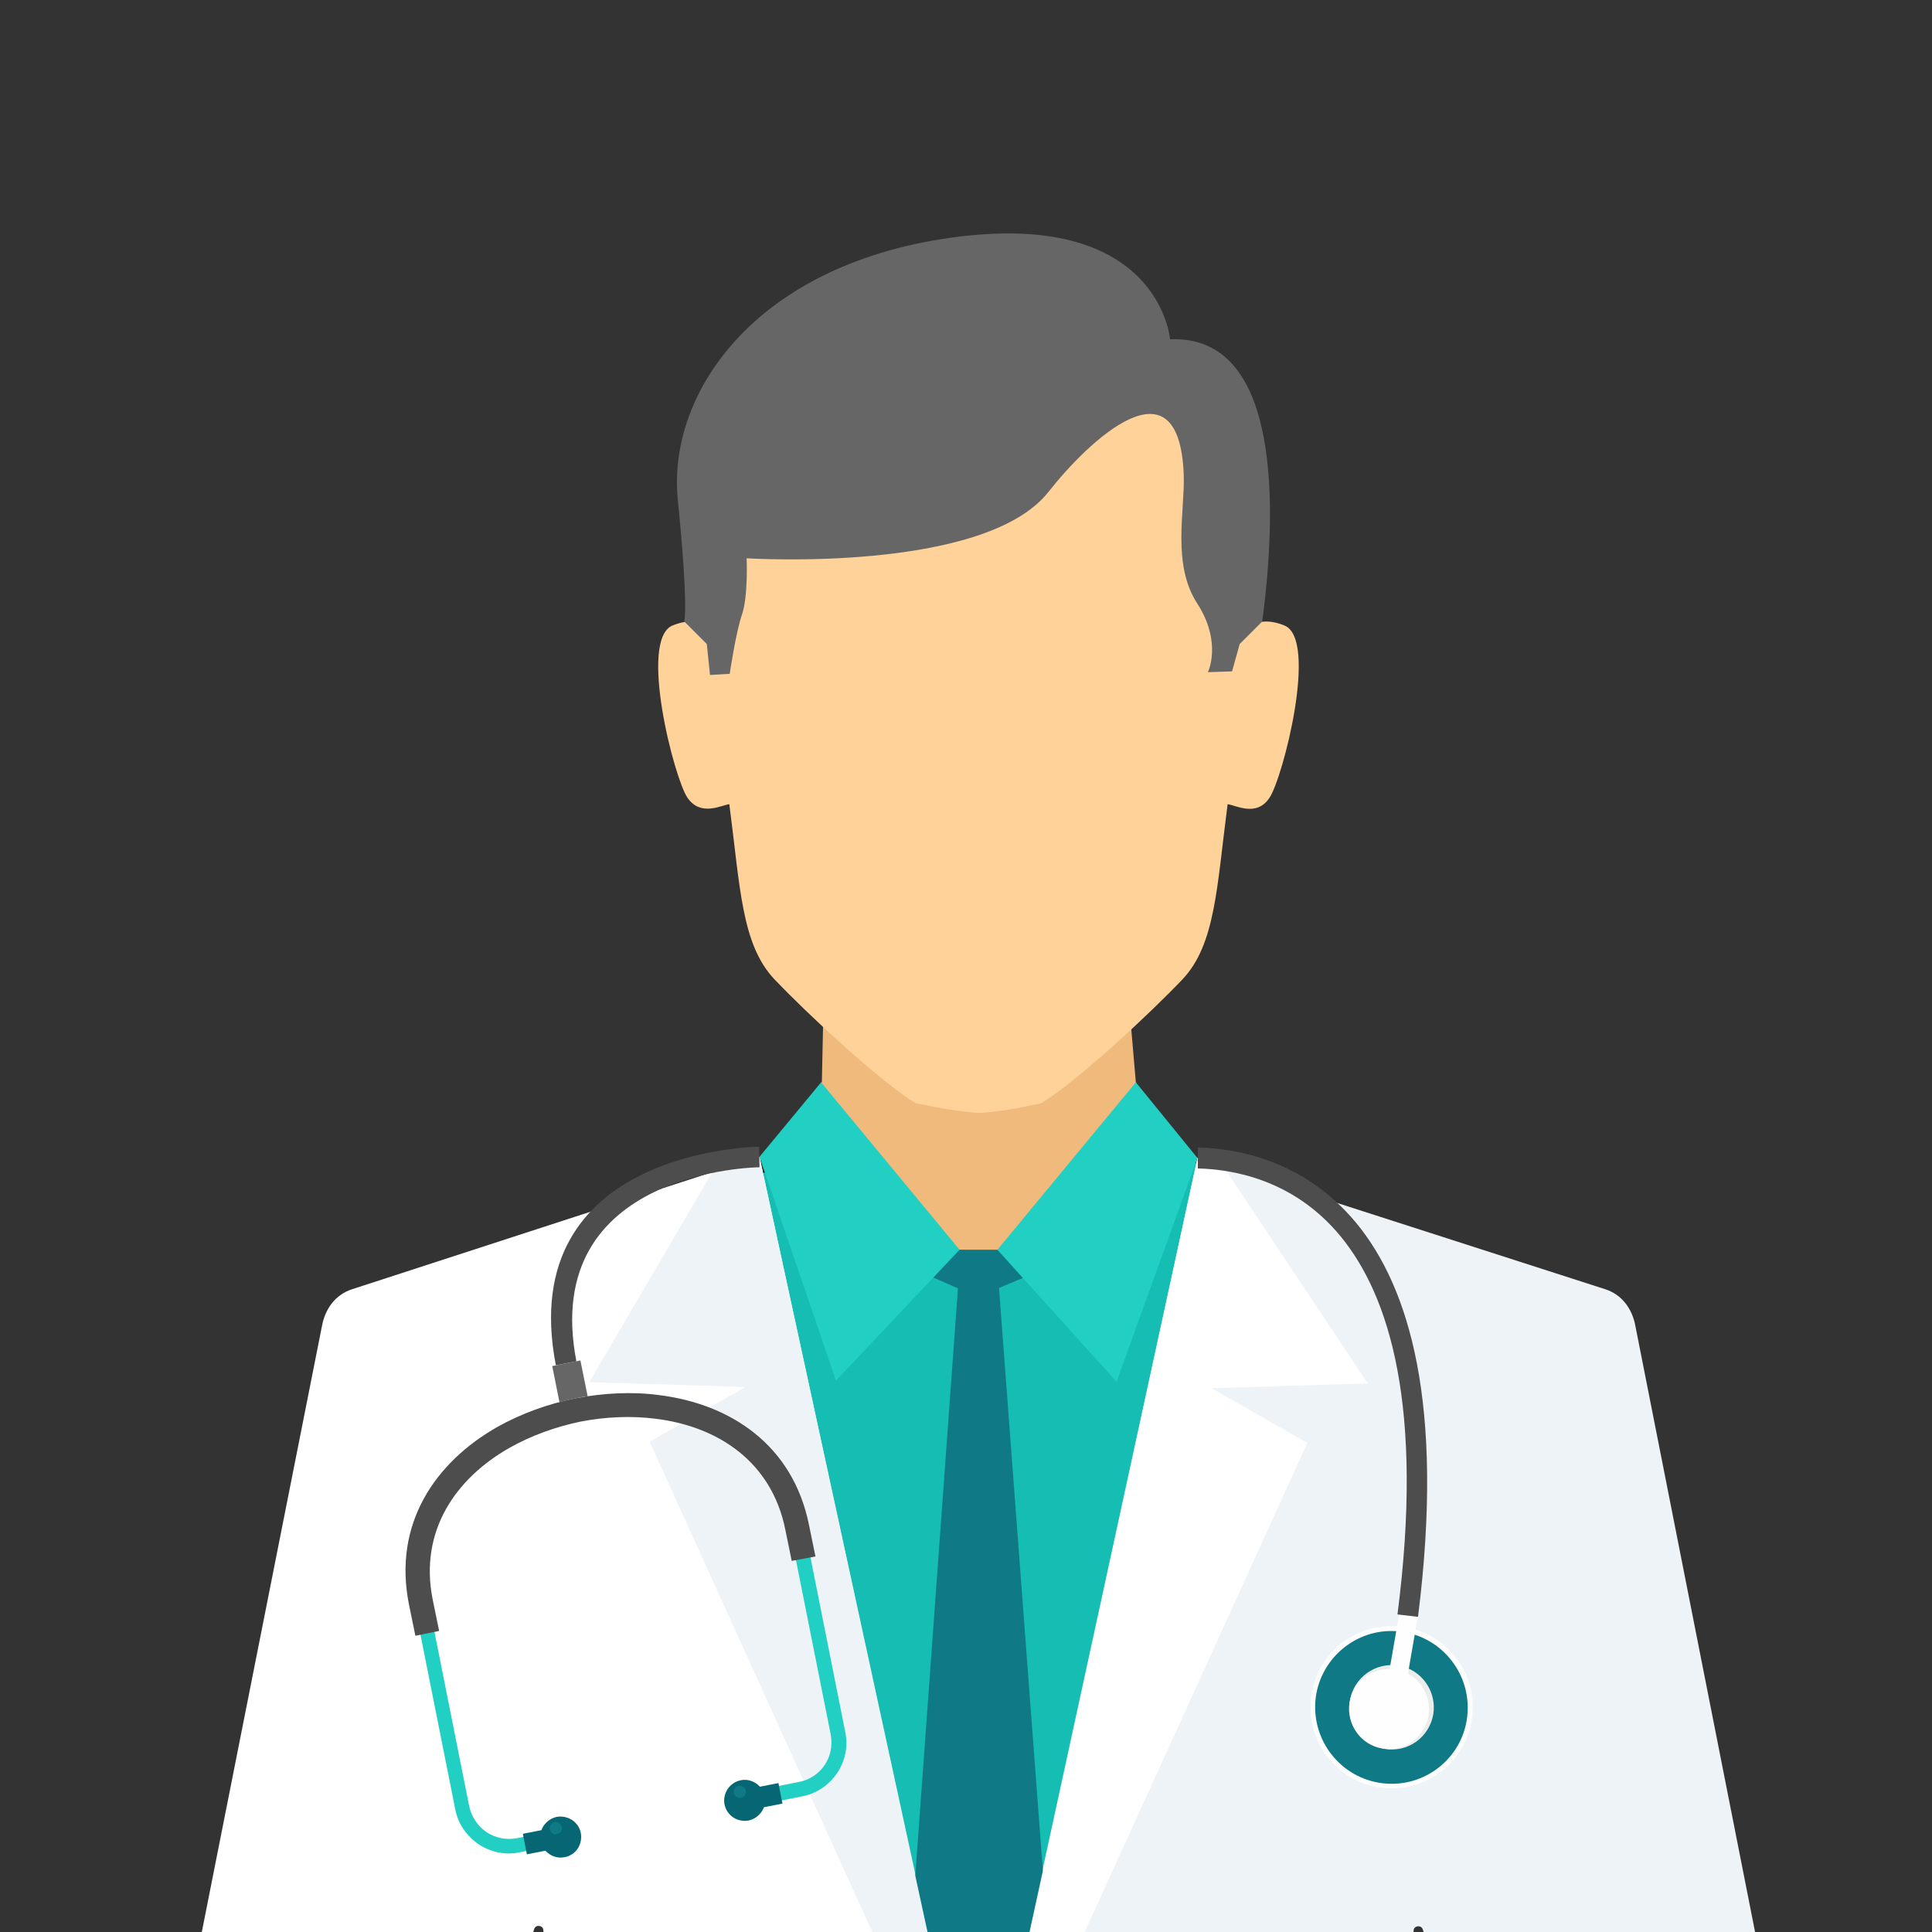 <?xml version="1.0" encoding="utf-8"?>
<!-- Generator: Adobe Illustrator 21.0.2, SVG Export Plug-In . SVG Version: 6.00 Build 0)  -->
<svg version="1.1" id="Capa_1" xmlns="http://www.w3.org/2000/svg" xmlns:xlink="http://www.w3.org/1999/xlink" x="0px" y="0px"
	 viewBox="0 0 480 480" style="enable-background:new 0 0 480 480;" xml:space="preserve">
<rect x="0" y="0" width="480" height="480" fill="#333333" stroke="none"/>
<style type="text/css">
	.st0{fill:#B3B3B3;}
	.st1{fill:#F0BA7D;}
	.st2{fill:#FED298;}
	.st3{fill:#15BDB2;}
	.st4{fill:#21D0C3;}
	.st5{fill:#FFFFFF;}
	.st6{fill:#EEF3F7;}
	.st7{fill:#D9DADA;}
	.st8{fill:#666666;}
	.st9{fill:#0F7986;}
	.st10{fill:#FEFEFE;}
	.st11{fill:#EBECEC;}
	.st12{fill:#4D4D4D;}
	.st13{fill:#076673;}
</style>
<path class="st0" d="M204,268.9c26.1,0,52.2,0,78.3,0l0.4,5.4l-38.3,58l-41.1-58.6L204,268.9L204,268.9L204,268.9z"/>
<path class="st1" d="M204.5,254.3l-0.7,32.7l-55.5,30.4v111.3h93.5h93.4V317.4l-51.6-32.1l-2.8-32.7L204.5,254.3L204.5,254.3
	L204.5,254.3z"/>
<path class="st2" d="M178.8,158.9c0,0-3.2-7-11.7-3.5c-8.5,3.5,0.4,38,3.7,42.8c3.3,4.8,8.5,1.8,10.4,1.6c2.7,20.6,3,34.8,11.2,43.5
	c7.8,8.2,25.7,25,35.1,30.8c6.4,1.3,11.1,2.1,15.6,2.4c4.5-0.2,9.2-1,15.6-2.4c9.4-5.8,27.3-22.6,35.1-30.8
	c8.2-8.7,8.5-22.9,11.2-43.5c1.9,0.2,7.2,3.3,10.4-1.6c3.3-4.8,12.2-39.4,3.7-42.8c-8.5-3.5-11.7,3.5-11.7,3.5s8.4-27.1-6.6-53.9
	c-10.3-18.3-33.8-27.8-57.7-28.5c-24,0.7-47.4,10.2-57.7,28.5C170.4,131.7,178.8,158.9,178.8,158.9L178.8,158.9L178.8,158.9z"/>
<path class="st3" d="M176.6,296.6l13.3-5.2l10.7-9.6l37.8,28.7h9.4l37.8-28.7l24,14.9l41.7,70.9l-33,179.2
	c-23.9,6.6-49.2,10.2-75.2,10.2c-21.3,0-42-2.4-61.9-6.8l-59.2-176.9L176.6,296.6L176.6,296.6z"/>
<g>
	<path class="st4" d="M297.5,287.7l-15.3-18.8l-34.4,41.6l29.6,32.8L297.5,287.7z"/>
	<path class="st4" d="M188.7,287.4l15.3-18.5l34.4,41.6L207.7,343L188.7,287.4z"/>
</g>
<path class="st5" d="M188.7,287.4L87.5,320.3c-4.1,1.3-6.7,4.8-7.5,9.1L50.1,480.2c20,19,42.9,35,67.8,47.4l14.8-48.3
	c0.2-0.6,0.7-0.9,1.3-0.8c0.6,0.1,1,0.5,1,1.1l2.1,56.7c32.7,13.3,68.4,20.7,105.9,20.7v-18.8L188.7,287.4L188.7,287.4z"/>
<g>
	<path class="st6" d="M188.7,287.4l-11.6,3.6l-30.7,52.4l38.8,1.2l-23.8,13.6l81.8,180.1L188.7,287.4L188.7,287.4z"/>
	<path class="st6" d="M297.5,287.7l101.3,32.6c4.1,1.3,6.7,4.8,7.5,9.1l29.8,150.9c-20,19-42.9,35-67.8,47.4l-14.8-48.3
		c-0.2-0.6-0.7-0.9-1.3-0.8c-0.6,0.1-1,0.5-1,1.1l-2.1,56.7c-32.7,13.3-68.4,20.7-105.9,20.7h0v-18.8L297.5,287.7L297.5,287.7z"/>
</g>
<path class="st5" d="M297.5,287.7l6.4,2l35.9,54l-38.8,1.2l23.8,13.6l-81.8,179.7L297.5,287.7L297.5,287.7L297.5,287.7L297.5,287.7z
	"/>
<path class="st7" d="M254.6,537c-3.4,0-6.2,2.8-6.2,6.2c0,3.4,2.8,6.2,6.2,6.2c3.4,0,6.2-2.8,6.2-6.2C260.8,539.7,258,537,254.6,537
	z"/>
<path class="st8" d="M300.1,167l6-0.2l1.9-6.8l5.6-5.6c3.7-27.9,4.8-71.3-22.9-70.1c0,0-2.5-31.7-52.5-25.5
	c-50,6.2-72.5,38.5-69.8,65.4c2.7,26.9,1.6,30.2,1.6,30.2l5.6,5.6l0.8,7.7l4.9-0.3c0,0,1.5-10.3,3.1-14.9c1.5-4.6,1.1-13.8,1.1-13.8
	s59,3.8,75-16.5c9.8-12.5,32.5-34.2,33.6-4.2c0.3,8.9-3,22.3,3.4,32C303.7,159.7,300.1,167,300.1,167L300.1,167L300.1,167z"/>
<path class="st9" d="M243.1,538.2l16-73.4L248.2,320l5.9-2.5l-6.3-7h-9.4l-6.5,6.9l6.1,2.7l-10.6,145.9L243.1,538.2L243.1,538.2
	L243.1,538.2z"/>
<path class="st5" d="M254.1,537c-3.1,0-5.6,2.5-5.6,5.6c0,3.1,2.5,5.6,5.6,5.6c3.1,0,5.6-2.5,5.6-5.6
	C259.7,539.5,257.2,537,254.1,537z"/>
<path class="st10" d="M342.3,444c-11-1.9-18.3-12.3-16.4-23.3c1.9-11,12.3-18.3,23.3-16.4c11,1.9,18.3,12.3,16.4,23.3
	C363.7,438.6,353.3,445.9,342.3,444L342.3,444L342.3,444z"/>
<path class="st9" d="M342.5,442.9c-10.3-1.8-17.2-11.6-15.5-21.9c1.8-10.3,11.6-17.3,21.9-15.5c10.3,1.8,17.2,11.6,15.5,21.9
	C362.7,437.7,352.9,444.7,342.5,442.9L342.5,442.9z"/>
<path class="st11" d="M344,434.5c-5.7-1-9.5-6.4-8.6-12.1c1-5.7,6.4-9.5,12.1-8.6c5.7,1,9.5,6.4,8.6,12.1
	C355.1,431.7,349.7,435.5,344,434.5L344,434.5z"/>
<path class="st10" d="M345.2,415l4.6,0.8l2.5-14.4l-4.6-0.8L345.2,415z"/>
<path class="st4" d="M190.7,448l8.6-1.7c3.7-0.7,6.7-2.9,8.7-5.8c1.9-2.9,2.8-6.5,2-10.2l-10.2-51.2c-3.8-19.3-19-29.2-36.2-31.4
	c-6.6-0.8-13.6-0.5-20.3,0.8c-6.7,1.3-13.3,3.7-19,7c-15.1,8.6-25.3,23.5-21.4,42.8l10.2,51.2c0.7,3.7,2.9,6.7,5.8,8.7l0,0
	c2.9,1.9,6.5,2.8,10.2,2l8.6-1.7L137,455l-8.6,1.7c-2.7,0.5-5.4-0.1-7.5-1.5l0,0c-2.1-1.4-3.7-3.7-4.3-6.3l-10.2-51.2
	c-3.5-17.6,5.8-31.1,19.6-39c5.5-3.1,11.6-5.3,18-6.6c6.4-1.3,12.9-1.5,19.1-0.8c15.8,2,29.6,11,33.1,28.5l10.2,51.2
	c0.5,2.7-0.1,5.4-1.5,7.5c-1.4,2.1-3.7,3.7-6.3,4.2l-8.6,1.7L190.7,448L190.7,448L190.7,448L190.7,448z"/>
<path class="st12" d="M202.6,386.7l-1.6-7.8c-4-19.9-19.5-30.1-37.3-32.3c-6.7-0.9-13.8-0.5-20.7,0.8c-6.9,1.4-13.5,3.8-19.4,7.1
	c-15.5,8.8-26,24.1-22,44.1l1.6,7.8l5.9-1.2l-1.6-7.8c-3.4-17,5.7-30.1,19.1-37.7c5.3-3,11.4-5.2,17.6-6.5
	c6.2-1.2,12.6-1.5,18.8-0.7c15.3,1.9,28.7,10.6,32.1,27.5l1.6,7.8L202.6,386.7L202.6,386.7z"/>
<g>
	<path class="st13" d="M130.9,460.7l4.6-0.9c1.2,1.3,3,2,4.8,1.6c2.8-0.5,4.5-3.2,4-6c-0.5-2.7-3.2-4.5-6-4
		c-1.8,0.4-3.2,1.7-3.8,3.3l-4.6,0.9L130.9,460.7L130.9,460.7z"/>
	<path class="st13" d="M194.4,448.1l-4.6,0.9c-0.6,1.6-2,2.9-3.8,3.3c-2.8,0.5-5.4-1.2-6-4c-0.5-2.7,1.2-5.4,4-6
		c1.8-0.4,3.6,0.3,4.8,1.6l4.6-0.9L194.4,448.1z"/>
</g>
<path class="st8" d="M146,346.9l-1.8-8.9l-3.5,0.7l-3.5,0.7l1.8,9c1.3-0.4,2.7-0.7,4.1-1C144,347.2,145,347,146,346.9z"/>
<g>
	<path class="st9" d="M138.4,455.7c0.8-0.2,1.4-1,1.2-1.8c-0.2-0.8-1-1.4-1.8-1.2c-0.8,0.2-1.4,1-1.2,1.8
		C136.8,455.4,137.6,455.9,138.4,455.7L138.4,455.7z"/>
	<path class="st9" d="M184.1,446.7c0.8-0.2,1.4-1,1.2-1.8c-0.2-0.8-1-1.4-1.8-1.2c-0.8,0.2-1.4,1-1.2,1.8
		C182.5,446.3,183.3,446.8,184.1,446.7z"/>
</g>
<path class="st10" d="M343.4,434.4c-5.4-0.9-9-6.1-8.1-11.5c0.9-5.4,6.1-9,11.5-8.1c5.4,0.9,9,6.1,8.1,11.5
	C353.9,431.7,348.8,435.4,343.4,434.4L343.4,434.4z"/>
<g>
	<path class="st12" d="M188.7,290c-0.2,0-54.7,0.5-45.5,48.2l-5.1,1c-10.4-53.8,50.3-54.3,50.5-54.3L188.7,290z"/>
	<path class="st12" d="M297.6,285.1c8.9,0.2,26.1,2.7,39.4,18.8c13,15.8,22,44.7,15.3,97.8l-5.1-0.6c6.6-51.4-1.9-79-14.1-93.9
		c-11.9-14.5-27.5-16.7-35.5-16.9L297.6,285.1L297.6,285.1z"/>
</g>
</svg>

